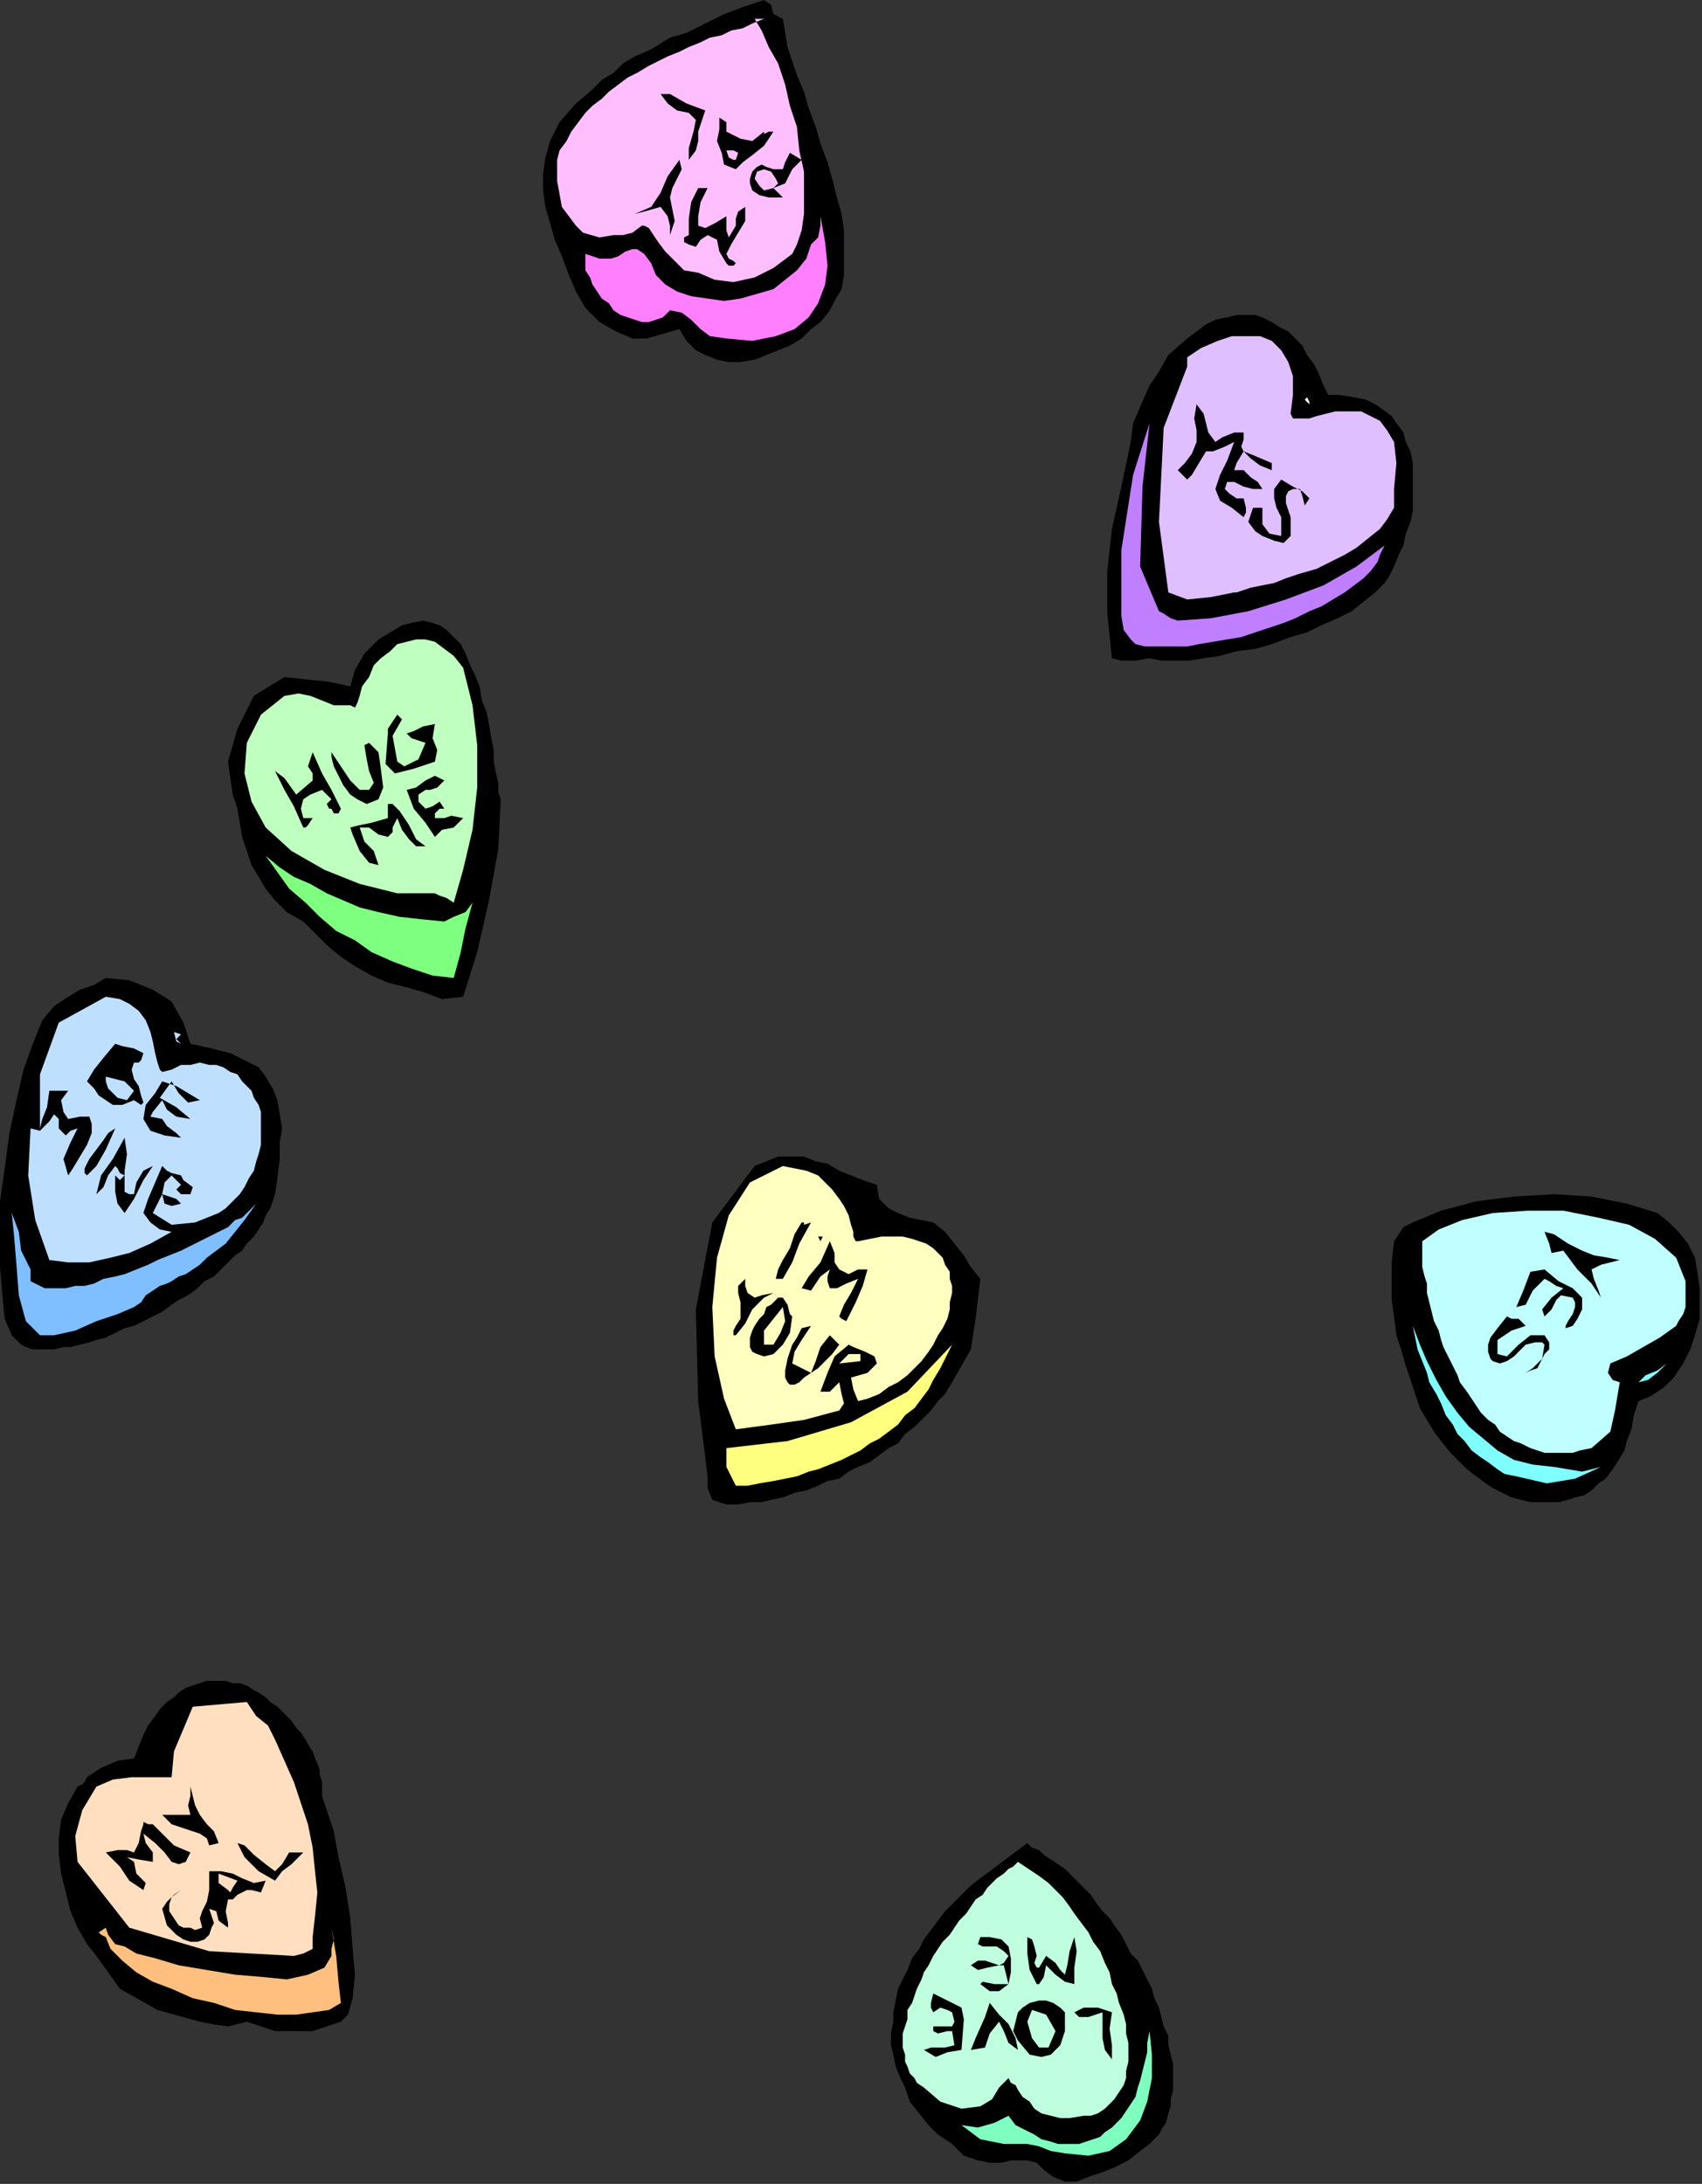 <?xml version="1.0" encoding="UTF-8" standalone="no"?>
<svg
   xmlns:dc="http://purl.org/dc/elements/1.1/"
   xmlns:cc="http://creativecommons.org/ns#"
   xmlns:rdf="http://www.w3.org/1999/02/22-rdf-syntax-ns#"
   xmlns:svg="http://www.w3.org/2000/svg"
   xmlns="http://www.w3.org/2000/svg"
   xmlns:sodipodi="http://sodipodi.sourceforge.net/DTD/sodipodi-0.dtd"
   xmlns:inkscape="http://www.inkscape.org/namespaces/inkscape"
   version="1.0"
   width="122.597mm"
   height="157.311mm"
   id="svg147"
   sodipodi:docname="SESSG096.WMF">
  <rect width="100%" height="100%" fill="#333333" stroke="none"/>
  <sodipodi:namedview
     pagecolor="#ffffff"
     bordercolor="#666666"
     borderopacity="1"
     objecttolerance="10"
     gridtolerance="10"
     guidetolerance="10"
     inkscape:pageopacity="0"
     inkscape:pageshadow="2"
     inkscape:window-width="640"
     inkscape:window-height="480"
     id="namedview149" />
  <defs
     id="defs3">
    <pattern
       id="WMFhbasepattern"
       patternUnits="userSpaceOnUse"
       width="6"
       height="6"
       x="0"
       y="0" />
  </defs>
  <path
     style="fill:#000000;fill-rule:evenodd;fill-opacity:1;stroke:none;"
     d="  M 213.12,5.12   L 213.76,8.96   L 214.4,12.8   L 215.68,16.64   L 216.96,20.48   L 218.88,24.96   L 220.16,29.44   L 222.08,34.56   L 223.36,39.04   L 225.28,44.16   L 226.56,48.64   L 227.84,53.76   L 229.12,58.24   L 229.76,62.72   L 229.76,67.2   L 229.76,71.04   L 229.76,74.88   L 229.12,78.72   L 227.2,81.92   L 225.92,84.48   L 225.92,84.48   L 223.36,87.68   L 220.8,89.6   L 218.24,92.16   L 215.04,94.08   L 211.84,95.36   L 208.64,96.64   L 205.44,97.92   L 201.6,98.56   L 198.4,98.56   L 195.2,97.92   L 192,96.64   L 189.44,95.36   L 186.88,92.8   L 184.96,89.6   L 184.96,89.6   L 180.48,90.88   L 176,92.16   L 172.16,92.16   L 172.16,92.16   L 167.68,90.24   L 163.2,87.68   L 159.36,83.84   L 156.8,79.36   L 156.8,79.36   L 154.88,74.88   L 152.96,69.76   L 151.04,65.28   L 149.76,60.8   L 148.48,56.32   L 147.84,51.84   L 147.84,47.36   L 148.48,42.88   L 149.76,38.4   L 152.32,33.28   L 156.8,28.16   L 156.8,28.16   L 160.64,24.96   L 163.84,21.76   L 167.04,19.84   L 169.6,17.28   L 172.8,15.36   L 177.28,13.44   L 182.4,10.24   L 182.4,10.24   L 186.88,8.96   L 192,6.4   L 197.12,3.84   L 202.24,1.92   L 208,0   L 208,0   L 209.92,1.28   L 210.56,3.84   L 213.12,5.12  z "
     id="path5" />
  <path
     style="fill:#ffbfff;fill-rule:evenodd;fill-opacity:1;stroke:none;"
     d="  M 205.44,5.12   L 207.36,8.32   L 209.28,12.8   L 211.84,17.28   L 213.76,23.04   L 215.04,28.8   L 216.96,34.56   L 217.6,40.96   L 218.88,46.72   L 218.88,52.48   L 218.88,58.24   L 218.24,62.72   L 216.96,66.56   L 215.68,69.12   L 215.68,69.12   L 210.56,72.96   L 205.44,75.52   L 199.68,76.8   L 194.56,76.16   L 190.08,74.24   L 190.08,74.24   L 186.24,73.6   L 183.68,71.04   L 181.12,68.48   L 179.2,65.92   L 177.92,64   L 176.64,62.08   L 175.36,61.44   L 174.72,61.44   L 174.72,61.44   L 172.16,63.36   L 169.6,64   L 167.04,64   L 167.04,64   L 163.2,64.64   L 158.72,63.36   L 156.8,61.44   L 156.8,61.44   L 152.96,56.32   L 151.68,49.28   L 151.68,43.52   L 151.68,43.52   L 152.32,40.96   L 154.24,38.4   L 155.52,35.84   L 157.44,33.28   L 159.36,30.72   L 161.28,28.8   L 163.84,26.88   L 165.76,24.96   L 168.32,23.04   L 170.88,21.12   L 173.44,19.84   L 176.64,17.92   L 179.2,16.64   L 181.76,15.36   L 184.96,14.08   L 187.52,12.8   L 190.72,11.52   L 193.28,10.24   L 196.48,9.6   L 199.04,8.32   L 202.24,7.68   L 204.8,6.4   L 208,5.12   L 208,5.12   L 205.44,5.12  z "
     id="path7" />
  <path
     style="fill:#000000;fill-rule:evenodd;fill-opacity:1;stroke:none;"
     d="  M 190.08,35.84   L 190.08,38.4   L 189.44,40.96   L 187.52,43.52   L 187.52,43.52   L 187.52,40.32   L 188.8,35.84   L 189.44,32.64   L 187.52,30.72   L 187.52,30.72   L 184.32,30.08   L 181.76,28.16   L 179.84,25.6   L 179.84,25.6   L 180.48,25.6   L 181.12,25.6   L 182.4,25.6   L 182.4,25.6   L 186.88,28.16   L 192,30.08   L 190.08,35.84  z "
     id="path9" />
  <path
     style="fill:#000000;fill-rule:evenodd;fill-opacity:1;stroke:none;"
     d="  M 197.76,33.28   L 197.76,34.56   L 197.76,35.84   L 197.76,35.84   L 197.76,35.84   L 201.6,37.76   L 204.8,38.4   L 208,35.84   L 208,35.84   L 208,36.48   L 209.28,35.84   L 210.56,35.84   L 210.56,35.84   L 208,39.68   L 204.8,42.24   L 202.24,44.16   L 200.32,46.08   L 200.32,46.08   L 197.12,44.8   L 196.48,41.6   L 195.2,38.4   L 195.2,38.4   L 195.84,35.2   L 195.84,32   L 197.76,33.28  z "
     id="path11" />
  <path
     style="fill:#ffbfff;fill-rule:evenodd;fill-opacity:1;stroke:none;"
     d="  M 200.32,43.52   L 199.68,43.52   L 198.4,42.88   L 197.76,40.96   L 197.76,40.96   L 199.68,40.96   L 200.96,41.6   L 200.32,43.52  z "
     id="path13" />
  <path
     style="fill:#000000;fill-rule:evenodd;fill-opacity:1;stroke:none;"
     d="  M 218.24,43.52   L 215.68,46.08   L 213.76,49.92   L 210.56,51.2   L 210.56,51.2   L 213.12,53.76   L 209.28,53.76   L 206.72,53.12   L 204.8,51.84   L 204.16,49.92   L 204.16,48.64   L 204.8,46.72   L 206.08,45.44   L 207.36,44.8   L 208.64,45.44   L 210.56,46.08   L 210.56,46.08   L 213.12,46.08   L 213.76,44.16   L 215.04,41.6   L 218.24,43.52  z "
     id="path15" />
  <path
     style="fill:#000000;fill-rule:evenodd;fill-opacity:1;stroke:none;"
     d="  M 182.4,53.76   L 183.04,56.96   L 183.68,60.16   L 182.4,64   L 182.4,64   L 182.4,61.44   L 181.76,58.88   L 179.84,56.32   L 179.84,56.32   L 175.36,57.6   L 172.8,58.24   L 177.28,56.32   L 177.28,56.32   L 179.84,52.48   L 181.76,48   L 184.96,43.52   L 184.96,43.52   L 185.6,46.08   L 184.32,48.64   L 183.04,51.2   L 182.4,53.76  z "
     id="path17" />
  <path
     style="fill:#ffbfff;fill-rule:evenodd;fill-opacity:1;stroke:none;"
     d="  M 210.56,51.2   L 208,51.84   L 206.72,50.56   L 205.44,48.64   L 205.44,48.64   L 206.08,46.72   L 208,46.08   L 209.92,46.72   L 211.2,48.64   L 211.84,49.92   L 210.56,51.2  z "
     id="path19" />
  <path
     style="fill:#000000;fill-rule:evenodd;fill-opacity:1;stroke:none;"
     d="  M 192.64,51.2   L 190.72,55.04   L 190.08,58.88   L 190.08,61.44   L 190.08,61.44   L 192,62.08   L 194.56,60.8   L 197.76,58.88   L 197.76,58.88   L 197.76,62.72   L 198.4,64.64   L 200.32,61.44   L 200.32,61.44   L 200.32,59.52   L 200.96,57.6   L 202.88,56.32   L 202.88,56.32   L 202.88,60.16   L 200.96,63.36   L 199.04,66.56   L 197.76,69.12   L 197.76,69.12   L 198.4,70.4   L 199.68,71.04   L 200.32,71.68   L 200.32,71.68   L 199.68,72.32   L 198.4,72.32   L 197.76,71.68   L 197.76,71.68   L 195.84,68.48   L 195.2,65.28   L 192.64,64   L 192.64,64   L 190.72,65.28   L 189.44,67.2   L 187.52,66.56   L 187.52,66.56   L 186.24,65.92   L 186.24,64.64   L 187.52,64   L 187.52,64   L 187.52,59.52   L 188.16,55.04   L 190.08,51.2   L 190.08,51.2   L 191.36,51.2   L 192,51.2   L 192.64,51.2  z "
     id="path21" />
  <path
     style="fill:#ff7fff;fill-rule:evenodd;fill-opacity:1;stroke:none;"
     d="  M 182.4,84.48   L 180.48,86.4   L 178.56,87.04   L 176.64,87.68   L 174.72,87.68   L 172.8,87.04   L 170.88,86.4   L 168.96,85.76   L 167.04,84.48   L 165.76,82.56   L 163.84,81.28   L 162.56,79.36   L 161.28,77.44   L 160.64,75.52   L 159.36,73.6   L 159.36,71.68   L 159.36,69.12   L 159.36,69.12   L 163.2,70.4   L 166.4,70.4   L 168.32,69.76   L 170.24,68.48   L 172.16,67.84   L 173.44,67.84   L 175.36,69.12   L 177.28,71.68   L 177.28,71.68   L 178.56,74.88   L 181.12,77.44   L 184.32,79.36   L 188.16,80.64   L 192.64,81.28   L 197.12,81.92   L 201.6,81.28   L 206.08,80   L 210.56,78.72   L 213.76,76.16   L 216.96,73.6   L 219.52,70.4   L 220.8,66.56   L 220.8,66.56   L 222.72,64.64   L 223.36,61.44   L 223.36,58.88   L 223.36,58.88   L 224.64,65.92   L 225.28,72.32   L 224.64,77.44   L 222.72,82.56   L 220.16,86.4   L 216.32,89.6   L 211.2,91.52   L 204.8,92.8   L 197.76,92.16   L 197.76,92.16   L 193.28,91.52   L 190.72,89.6   L 188.16,87.04   L 185.6,85.12   L 182.4,84.48  z "
     id="path23" />
  <path
     style="fill:#000000;fill-rule:evenodd;fill-opacity:1;stroke:none;"
     d="  M 361.6,107.52   L 364.8,107.52   L 368.64,108.16   L 371.84,108.8   L 374.4,110.08   L 376.32,111.36   L 378.88,113.28   L 380.16,115.2   L 382.08,117.76   L 382.72,120.32   L 384,122.88   L 384.64,126.08   L 384.64,129.28   L 384.64,132.48   L 384.64,135.68   L 384.64,138.88   L 384,142.08   L 382.72,145.28   L 382.08,148.48   L 380.8,151.04   L 379.52,154.24   L 378.24,156.8   L 376.96,158.72   L 376.96,158.72   L 374.4,161.28   L 371.2,163.84   L 368,166.4   L 364.16,168.32   L 359.68,170.24   L 355.84,172.16   L 351.36,173.44   L 346.24,175.36   L 341.76,176.64   L 336.64,177.28   L 332.16,178.56   L 327.68,179.2   L 323.84,179.84   L 319.36,179.84   L 316.16,179.84   L 312.96,179.2   L 312.96,179.2   L 309.12,179.84   L 305.28,179.84   L 302.72,179.2   L 302.72,179.2   L 301.44,167.04   L 301.44,155.52   L 302.72,144   L 305.28,132.48   L 307.84,120.32   L 307.84,120.32   L 308.48,115.2   L 310.4,110.72   L 312.96,104.96   L 312.96,104.96   L 315.52,101.12   L 318.08,96.64   L 323.2,92.16   L 323.2,92.16   L 325.76,90.24   L 328.32,88.32   L 330.88,87.04   L 334.08,86.4   L 336.64,85.76   L 339.2,85.76   L 341.76,85.76   L 343.68,86.4   L 346.24,87.68   L 348.16,88.96   L 350.72,90.24   L 352.64,92.16   L 354.56,94.08   L 355.84,96.64   L 357.76,99.2   L 359.04,101.76   L 360.32,104.96   L 361.6,107.52  z "
     id="path25" />
  <path
     style="fill:#dfbfff;fill-rule:evenodd;fill-opacity:1;stroke:none;"
     d="  M 351.36,112.64   L 352,113.92   L 353.28,113.92   L 354.56,113.92   L 356.48,113.92   L 358.4,113.28   L 360.96,112.64   L 363.52,112   L 365.44,112   L 368,112   L 370.56,112   L 373.12,113.28   L 375.68,114.56   L 377.6,117.12   L 379.52,120.32   L 379.52,120.32   L 380.16,126.08   L 379.52,133.12   L 379.52,138.24   L 379.52,138.24   L 377.6,141.44   L 375.68,144   L 372.48,146.56   L 369.28,149.12   L 366.08,151.04   L 362.24,152.96   L 358.4,154.88   L 353.92,156.16   L 350.08,157.44   L 346.88,158.72   L 343.68,159.36   L 340.48,160   L 338.56,160.64   L 336.64,161.28   L 336,161.28   L 336,161.28   L 329.6,162.56   L 323.2,163.2   L 318.08,161.28   L 318.08,161.28   L 315.52,142.08   L 316.8,116.48   L 323.2,99.84   L 323.2,99.84   L 323.2,97.28   L 327.04,94.72   L 331.52,92.8   L 335.36,91.52   L 339.84,91.52   L 343.04,91.52   L 346.24,92.8   L 348.8,95.36   L 350.72,98.56   L 352,102.4   L 352,107.52   L 351.36,112.64  z "
     id="path27" />
  <path
     style="fill:#ffffff;fill-rule:evenodd;fill-opacity:1;stroke:none;"
     d="  M 356.48,110.08   L 355.2,108.8   L 355.84,108.16   L 356.48,107.52   L 356.48,107.52   L 355.84,108.16   L 356.48,109.44   L 356.48,110.08  z "
     id="path29" />
  <path
     style="fill:#000000;fill-rule:evenodd;fill-opacity:1;stroke:none;"
     d="  M 330.88,120.32   L 332.8,119.04   L 336,117.76   L 338.56,117.76   L 338.56,117.76   L 338.56,119.68   L 337.92,121.6   L 338.56,122.88   L 338.56,122.88   L 341.76,124.16   L 346.24,126.08   L 346.24,128   L 346.24,128   L 343.04,126.72   L 340.48,124.8   L 338.56,122.88   L 338.56,122.88   L 336.64,126.08   L 336,128   L 338.56,128   L 338.56,128   L 340.48,129.92   L 342.4,131.2   L 343.68,133.12   L 343.68,133.12   L 341.12,133.12   L 338.56,132.48   L 336,131.2   L 334.08,131.2   L 333.44,133.12   L 333.44,133.12   L 334.72,134.4   L 336.64,135.68   L 338.56,135.68   L 338.56,135.68   L 339.2,138.24   L 339.2,139.52   L 338.56,140.8   L 338.56,140.8   L 335.36,138.24   L 332.16,136.32   L 330.88,133.12   L 330.88,133.12   L 332.16,129.28   L 334.08,125.44   L 336,120.32   L 336,120.32   L 333.44,121.6   L 330.24,122.88   L 328.32,122.88   L 328.32,122.88   L 326.4,126.08   L 324.48,129.28   L 323.2,130.56   L 323.2,130.56   L 320.64,128   L 322.56,126.08   L 324.48,123.52   L 325.76,120.32   L 325.76,120.32   L 325.76,117.12   L 325.12,113.92   L 325.76,110.08   L 325.76,110.08   L 327.68,112.64   L 328.32,115.2   L 328.96,117.76   L 330.88,120.32  z "
     id="path31" />
  <path
     style="fill:#bf7fff;fill-rule:evenodd;fill-opacity:1;stroke:none;"
     d="  M 315.52,166.4   L 316.8,167.04   L 318.72,168.32   L 320.64,168.96   L 320.64,168.96   L 329.6,168.32   L 339.84,166.4   L 350.08,163.2   L 360.32,159.36   L 369.28,154.24   L 376.96,148.48   L 376.96,148.48   L 375.68,151.04   L 375.04,152.96   L 373.12,155.52   L 371.2,157.44   L 368.64,159.36   L 366.08,161.28   L 362.88,163.2   L 359.68,165.12   L 356.48,166.4   L 352.64,168.32   L 349.44,169.6   L 345.6,170.88   L 341.76,172.16   L 337.92,173.44   L 334.08,174.08   L 330.24,174.72   L 326.4,175.36   L 323.2,176   L 320,176   L 316.8,176   L 313.6,176   L 311.68,176   L 309.12,175.36   L 307.84,174.08   L 307.84,174.08   L 305.92,171.52   L 305.28,167.68   L 305.28,163.84   L 305.28,163.84   L 305.28,149.76   L 308.48,129.28   L 312.96,115.2   L 312.96,115.2   L 311.04,132.48   L 310.4,154.24   L 315.52,166.4  z "
     id="path33" />
  <path
     style="fill:#000000;fill-rule:evenodd;fill-opacity:1;stroke:none;"
     d="  M 353.92,133.12   L 352,133.12   L 350.72,133.76   L 350.08,135.04   L 350.08,136.96   L 350.72,138.88   L 351.36,140.8   L 351.36,143.36   L 351.36,145.28   L 351.36,145.92   L 351.36,145.92   L 349.44,147.84   L 346.88,147.2   L 343.68,145.92   L 343.68,145.92   L 341.76,144.64   L 339.84,142.08   L 341.12,138.24   L 341.12,138.24   L 343.68,138.24   L 343.68,142.72   L 345.6,145.28   L 348.8,145.92   L 348.8,145.92   L 348.8,143.36   L 348.8,140.8   L 347.52,138.24   L 346.88,135.68   L 346.88,133.12   L 348.8,130.56   L 348.8,130.56   L 352,132.48   L 354.56,133.76   L 356.48,135.68   L 356.48,135.68   L 356.48,135.68   L 355.2,137.6   L 354.56,135.04   L 353.92,133.12  z "
     id="path35" />
  <path
     style="fill:#000000;fill-rule:evenodd;fill-opacity:1;stroke:none;"
     d="  M 126.08,271.36   L 120.32,272   L 115.2,270.08   L 110.72,268.8   L 110.72,268.8   L 105.6,267.52   L 101.12,265.6   L 96.64,263.04   L 92.8,260.48   L 88.96,257.28   L 85.76,254.08   L 82.56,250.88   L 82.56,250.88   L 78.08,248.32   L 74.88,245.12   L 72.32,241.92   L 70.4,238.72   L 68.48,235.52   L 67.2,231.68   L 65.92,227.84   L 65.28,224   L 64.64,220.16   L 63.36,216.32   L 62.72,211.84   L 62.08,207.36   L 62.08,207.36   L 64.64,198.4   L 69.12,189.44   L 77.44,184.32   L 77.44,184.32   L 83.2,184.96   L 89.6,185.6   L 95.36,186.88   L 95.36,186.88   L 96.64,182.4   L 99.2,177.92   L 103.04,174.08   L 103.04,174.08   L 106.24,172.16   L 109.44,170.24   L 112,169.6   L 115.2,168.96   L 117.76,169.6   L 119.68,170.24   L 121.6,171.52   L 123.52,173.44   L 125.44,175.36   L 126.72,177.92   L 128,181.12   L 129.28,183.68   L 130.56,186.88   L 131.2,190.72   L 132.48,193.92   L 133.12,197.12   L 133.76,200.96   L 134.4,204.16   L 134.4,207.36   L 135.04,210.56   L 135.68,213.12   L 135.68,215.68   L 136.32,217.6   L 136.32,217.6   L 135.68,231.04   L 133.12,245.12   L 129.92,259.2   L 126.08,271.36  z "
     id="path37" />
  <path
     style="fill:#bfffbf;fill-rule:evenodd;fill-opacity:1;stroke:none;"
     d="  M 123.52,245.76   L 121.6,244.48   L 119.68,243.84   L 118.4,243.2   L 118.4,243.2   L 108.16,243.2   L 97.92,240.64   L 88.32,236.8   L 79.36,231.68   L 72.32,225.28   L 72.32,225.28   L 68.48,218.24   L 66.56,210.56   L 67.2,202.24   L 71.04,194.56   L 77.44,189.44   L 77.44,189.44   L 81.28,188.8   L 84.48,189.44   L 87.68,190.72   L 90.88,192   L 95.36,192   L 95.36,192   L 96.64,192.64   L 97.28,191.36   L 97.92,189.44   L 97.92,189.44   L 98.56,186.88   L 100.48,184.32   L 101.76,181.12   L 103.68,179.2   L 106.24,177.28   L 108.16,175.36   L 110.72,174.72   L 113.28,174.08   L 115.84,174.08   L 118.4,174.72   L 120.96,176.64   L 123.52,178.56   L 126.08,181.76   L 126.08,181.76   L 128.64,192   L 129.92,202.88   L 129.92,214.4   L 128.64,225.92   L 126.08,236.8   L 123.52,245.76  z "
     id="path39" />
  <path
     style="fill:#000000;fill-rule:evenodd;fill-opacity:1;stroke:none;"
     d="  M 115.84,202.24   L 113.92,201.6   L 112,200.96   L 110.72,199.68   L 110.72,199.68   L 112.64,199.04   L 115.2,197.76   L 118.4,197.12   L 118.4,197.12   L 117.76,200.96   L 119.04,204.16   L 118.4,207.36   L 118.4,207.36   L 112.64,209.28   L 107.52,210.56   L 104.96,208   L 105.6,199.68   L 105.6,199.68   L 105.6,198.4   L 106.88,196.48   L 108.16,194.56   L 108.16,194.56   L 109.44,195.84   L 106.88,200.32   L 108.16,207.36   L 108.16,207.36   L 110.08,208.64   L 113.92,206.72   L 115.84,202.24  z "
     id="path41" />
  <path
     style="fill:#000000;fill-rule:evenodd;fill-opacity:1;stroke:none;"
     d="  M 90.24,204.8   L 92.8,208.64   L 95.36,212.48   L 97.92,215.04   L 97.92,215.04   L 100.48,215.04   L 101.76,213.12   L 100.48,209.92   L 100.48,209.92   L 99.84,206.72   L 99.2,202.88   L 100.48,202.24   L 100.48,202.24   L 103.04,204.8   L 103.68,209.28   L 104.32,214.4   L 103.04,217.6   L 103.04,217.6   L 99.84,218.88   L 97.28,217.6   L 95.36,216.32   L 93.44,213.76   L 92.16,211.2   L 90.88,208.64   L 90.24,206.08   L 90.24,204.8  z "
     id="path43" />
  <path
     style="fill:#000000;fill-rule:evenodd;fill-opacity:1;stroke:none;"
     d="  M 92.8,220.16   L 92.16,221.44   L 90.88,221.44   L 90.24,220.16   L 90.24,220.16   L 89.6,220.16   L 88.96,218.88   L 90.24,217.6   L 90.24,217.6   L 87.68,215.04   L 84.48,216.32   L 82.56,217.6   L 82.56,217.6   L 81.92,220.16   L 82.56,222.72   L 85.12,222.72   L 85.12,222.72   L 83.84,224.64   L 83.2,225.28   L 82.56,225.28   L 82.56,225.28   L 80,219.52   L 77.44,215.04   L 74.88,209.92   L 74.88,209.92   L 77.44,211.84   L 80.64,216.32   L 85.12,212.48   L 85.12,212.48   L 85.12,210.56   L 83.84,208.64   L 85.12,204.8   L 85.12,204.8   L 87.68,210.56   L 90.24,215.04   L 92.8,220.16  z "
     id="path45" />
  <path
     style="fill:#000000;fill-rule:evenodd;fill-opacity:1;stroke:none;"
     d="  M 120.96,212.48   L 119.04,214.4   L 117.12,215.04   L 115.84,215.04   L 115.84,215.04   L 113.92,216.32   L 113.92,218.24   L 115.84,220.16   L 115.84,220.16   L 117.76,219.52   L 119.68,218.24   L 120.96,220.16   L 120.96,220.16   L 119.68,220.16   L 118.4,221.44   L 118.4,222.72   L 118.4,222.72   L 117.76,223.36   L 117.76,223.36   L 118.4,222.72   L 118.4,222.72   L 120.96,222.72   L 122.88,222.08   L 126.08,222.72   L 126.08,222.72   L 123.52,225.28   L 120.32,225.92   L 118.4,227.84   L 118.4,227.84   L 115.84,224   L 112.64,220.16   L 110.72,215.04   L 110.72,215.04   L 113.28,214.4   L 115.84,212.48   L 118.4,211.2   L 120.96,212.48  z "
     id="path47" />
  <path
     style="fill:#000000;fill-rule:evenodd;fill-opacity:1;stroke:none;"
     d="  M 115.84,230.4   L 113.28,230.4   L 111.36,228.48   L 109.44,225.92   L 108.16,222.72   L 108.16,222.72   L 106.88,225.28   L 106.88,226.56   L 105.6,227.84   L 105.6,227.84   L 103.04,227.2   L 100.48,225.28   L 97.92,225.28   L 97.92,225.28   L 99.2,229.12   L 101.76,231.68   L 103.04,235.52   L 103.04,235.52   L 100.48,234.88   L 97.92,231.68   L 96,227.2   L 95.36,225.28   L 95.36,225.28   L 97.92,224.64   L 101.12,224   L 105.6,222.72   L 105.6,222.72   L 105.6,218.88   L 106.88,218.88   L 108.8,220.8   L 111.36,224.64   L 113.28,228.48   L 115.84,230.4  z "
     id="path49" />
  <path
     style="fill:#7fff7f;fill-rule:evenodd;fill-opacity:1;stroke:none;"
     d="  M 120.96,250.88   L 123.52,249.6   L 126.72,248.32   L 128.64,245.76   L 128.64,245.76   L 126.72,252.8   L 125.44,259.2   L 123.52,266.24   L 123.52,266.24   L 117.76,265.6   L 112,263.68   L 106.88,261.76   L 101.12,259.2   L 96.64,256   L 91.52,253.44   L 87.04,249.6   L 83.2,245.76   L 78.72,241.92   L 75.52,237.44   L 72.32,232.96   L 72.32,232.96   L 72.32,232.96   L 76.16,236.16   L 80,238.72   L 84.48,240.64   L 88.96,243.2   L 93.44,245.12   L 97.92,247.04   L 103.04,248.32   L 103.04,248.32   L 108.8,249.6   L 114.56,250.24   L 120.96,250.88  z "
     id="path51" />
  <path
     style="fill:#7fff7f;fill-rule:evenodd;fill-opacity:1;stroke:none;"
     d="  M 131.2,238.08   L 129.92,240   L 129.28,241.92   L 128.64,243.2   L 128.64,243.2   L 129.28,241.92   L 129.92,240   L 131.2,238.08  z "
     id="path53" />
  <path
     style="fill:#000000;fill-rule:evenodd;fill-opacity:1;stroke:none;"
     d="  M 51.84,284.16   L 57.6,285.44   L 62.72,286.72   L 66.56,288.64   L 70.4,290.56   L 72.32,293.12   L 74.24,296.32   L 75.52,299.52   L 76.16,303.36   L 76.8,307.2   L 76.16,311.04   L 76.16,315.52   L 75.52,320.64   L 74.88,325.12   L 74.88,325.12   L 74.24,327.04   L 73.6,328.96   L 72.32,330.88   L 71.68,332.8   L 70.4,334.72   L 69.12,336.64   L 67.2,338.56   L 65.92,340.48   L 64,341.76   L 62.08,343.68   L 60.16,345.6   L 58.24,347.52   L 55.68,348.8   L 53.76,350.72   L 51.2,352.64   L 48.64,353.92   L 46.72,355.2   L 44.16,357.12   L 41.6,358.4   L 39.04,359.68   L 36.48,360.96   L 33.92,361.6   L 31.36,362.88   L 28.8,364.16   L 26.24,364.8   L 24.32,365.44   L 21.76,366.08   L 19.2,366.72   L 17.28,366.72   L 14.72,367.36   L 12.8,367.36   L 10.88,367.36   L 8.96,367.36   L 7.04,366.72   L 5.76,366.08   L 5.76,366.08   L 3.2,363.52   L 1.28,359.04   L 0.64,352.64   L 0,344.96   L 0,336.64   L 0,327.04   L 1.28,318.08   L 2.56,308.48   L 4.48,299.52   L 6.4,291.2   L 8.96,284.16   L 11.52,277.76   L 14.72,273.92   L 18.56,271.36   L 18.56,271.36   L 21.76,269.44   L 25.6,268.16   L 28.8,266.24   L 28.8,266.24   L 35.2,266.88   L 41.6,269.44   L 46.72,272.64   L 49.92,278.4   L 51.84,284.16  z "
     id="path55" />
  <path
     style="fill:#bfdfff;fill-rule:evenodd;fill-opacity:1;stroke:none;"
     d="  M 44.16,291.84   L 46.72,291.2   L 49.28,289.92   L 51.84,289.92   L 54.4,289.28   L 56.96,289.92   L 58.88,289.92   L 60.8,290.56   L 62.72,291.84   L 64.64,292.48   L 65.92,294.4   L 67.2,295.68   L 68.48,296.96   L 69.12,298.88   L 70.4,300.8   L 71.04,302.72   L 71.04,305.28   L 71.04,307.2   L 71.04,309.76   L 71.04,311.68   L 70.4,314.24   L 69.76,316.16   L 69.12,318.72   L 67.84,320.64   L 66.56,323.2   L 65.28,325.12   L 63.36,327.04   L 61.44,328.96   L 59.52,330.24   L 59.52,330.24   L 53.12,332.8   L 46.72,333.44   L 41.6,330.24   L 41.6,330.24   L 44.16,325.12   L 44.8,327.68   L 46.72,328.32   L 49.28,327.68   L 49.28,327.68   L 48,326.4   L 46.08,325.76   L 44.16,325.12   L 44.16,325.12   L 44.8,321.92   L 46.72,320   L 49.28,322.56   L 49.28,322.56   L 48,323.84   L 49.28,325.12   L 51.84,325.12   L 51.84,325.12   L 52.48,323.2   L 49.92,321.28   L 49.28,320   L 49.28,320   L 46.72,319.36   L 45.44,318.72   L 44.16,317.44   L 44.16,317.44   L 42.24,321.92   L 40.32,326.4   L 39.04,330.24   L 39.04,330.24   L 40.96,332.8   L 43.52,334.72   L 46.72,335.36   L 46.72,335.36   L 40.96,338.56   L 35.2,341.12   L 30.08,342.4   L 24.32,343.68   L 18.56,343.68   L 13.44,343.04   L 13.44,343.04   L 9.6,332.16   L 7.68,320   L 8.32,307.2   L 8.32,307.2   L 10.88,307.84   L 13.44,305.28   L 14.72,303.36   L 16,304.64   L 16,304.64   L 16,307.2   L 17.92,309.12   L 19.2,307.84   L 21.12,307.2   L 21.12,307.2   L 19.2,311.04   L 17.28,315.52   L 18.56,320   L 18.56,320   L 19.84,318.08   L 21.76,314.88   L 23.68,311.68   L 24.96,308.48   L 24.96,305.92   L 24.32,304   L 21.76,304   L 18.56,304.64   L 18.56,304.64   L 17.28,302.72   L 16.64,299.52   L 18.56,296.96   L 18.56,296.96   L 16,296.96   L 14.72,296.96   L 13.44,296.96   L 13.44,296.96   L 13.44,296.96   L 12.8,301.44   L 11.52,304.64   L 10.88,307.2   L 10.88,307.2   L 10.88,292.48   L 16,278.4   L 28.8,271.36   L 28.8,271.36   L 32.64,272   L 35.2,273.28   L 37.76,275.2   L 39.68,277.76   L 40.96,280.96   L 41.6,283.52   L 42.24,286.72   L 42.88,289.28   L 43.52,291.2   L 44.16,291.84  z "
     id="path57" />
  <path
     style="fill:#bfdfff;fill-rule:evenodd;fill-opacity:1;stroke:none;"
     d="  M 49.28,281.6   L 48,282.88   L 48.64,283.52   L 49.28,284.16   L 49.28,284.16   L 48,283.52   L 47.36,280.96   L 49.28,281.6  z "
     id="path59" />
  <path
     style="fill:#000000;fill-rule:evenodd;fill-opacity:1;stroke:none;"
     d="  M 36.48,299.52   L 33.28,300.8   L 30.72,300.8   L 28.8,299.52   L 28.8,299.52   L 26.88,298.24   L 25.6,296.32   L 23.68,294.4   L 23.68,294.4   L 25.6,291.2   L 28.16,288   L 31.36,284.16   L 31.36,284.16   L 33.28,284.8   L 36.48,285.44   L 39.04,286.72   L 39.04,286.72   L 38.4,288.64   L 37.76,289.28   L 36.48,289.28   L 36.48,289.28   L 35.84,291.2   L 36.48,293.76   L 37.76,295.68   L 38.4,298.24   L 39.04,300.16   L 38.4,300.8   L 36.48,299.52  z "
     id="path61" />
  <path
     style="fill:#bfdfff;fill-rule:evenodd;fill-opacity:1;stroke:none;"
     d="  M 36.48,296.96   L 34.56,299.52   L 32,298.88   L 29.44,296.32   L 28.8,294.4   L 28.8,294.4   L 28.8,293.12   L 31.36,293.76   L 33.92,294.4   L 33.92,294.4   L 36.48,296.96  z "
     id="path63" />
  <path
     style="fill:#000000;fill-rule:evenodd;fill-opacity:1;stroke:none;"
     d="  M 54.4,299.52   L 51.2,300.16   L 48.64,297.6   L 46.72,294.4   L 46.72,294.4   L 43.52,298.88   L 48,301.44   L 51.84,304.64   L 51.84,304.64   L 48,304   L 45.44,302.08   L 44.16,299.52   L 44.16,299.52   L 41.6,302.72   L 40.96,304   L 44.16,304.64   L 44.16,304.64   L 45.44,306.56   L 48,308.48   L 49.28,309.76   L 49.28,309.76   L 44.8,309.12   L 40.96,307.84   L 39.04,304.64   L 39.04,304.64   L 39.68,300.8   L 42.24,297.6   L 44.16,294.4   L 44.16,294.4   L 48,295.68   L 51.2,297.6   L 54.4,299.52  z "
     id="path65" />
  <path
     style="fill:#000000;fill-rule:evenodd;fill-opacity:1;stroke:none;"
     d="  M 31.36,307.2   L 28.8,312.96   L 26.24,317.44   L 23.68,320   L 23.68,320   L 23.04,319.36   L 23.04,318.08   L 24.32,315.52   L 26.24,312.96   L 28.16,310.4   L 29.44,308.48   L 31.36,307.2  z "
     id="path67" />
  <path
     style="fill:#000000;fill-rule:evenodd;fill-opacity:1;stroke:none;"
     d="  M 33.92,322.56   L 33.92,324.48   L 35.2,325.12   L 36.48,325.12   L 36.48,325.12   L 37.12,321.92   L 39.04,318.72   L 41.6,317.44   L 41.6,317.44   L 39.04,321.28   L 36.48,326.4   L 33.92,330.24   L 33.92,330.24   L 32,327.68   L 31.36,324.48   L 31.36,320   L 31.36,320   L 32,320.64   L 32.64,321.28   L 33.92,320   L 33.92,320   L 32.64,319.36   L 32,318.08   L 31.36,317.44   L 31.36,317.44   L 29.44,320   L 28.16,323.2   L 26.24,325.12   L 26.24,325.12   L 27.52,320   L 30.72,315.52   L 33.92,309.76   L 33.92,309.76   L 34.56,314.24   L 33.92,318.72   L 33.92,322.56  z "
     id="path69" />
  <path
     style="fill:#000000;fill-rule:evenodd;fill-opacity:1;stroke:none;"
     d="  M 238.72,322.56   L 239.36,326.4   L 241.92,328.96   L 244.48,330.24   L 247.68,331.52   L 250.88,332.16   L 254.08,332.8   L 254.08,332.8   L 257.28,335.36   L 259.84,338.56   L 262.4,341.76   L 264.32,344.96   L 266.88,348.16   L 266.88,348.16   L 265.6,359.04   L 264.32,367.36   L 259.2,376.32   L 259.2,376.32   L 257.28,379.52   L 255.36,381.44   L 253.44,384   L 250.88,386.56   L 248.96,388.48   L 246.4,390.4   L 244.48,392.96   L 241.92,394.24   L 239.36,396.16   L 236.8,398.08   L 233.6,399.36   L 231.04,400.64   L 228.48,402.56   L 225.28,403.2   L 222.72,404.48   L 219.52,405.76   L 216.32,406.4   L 213.12,407.68   L 209.92,408.32   L 207.36,408.96   L 204.16,408.96   L 200.96,409.6   L 197.76,409.6   L 197.76,409.6   L 193.92,408.32   L 192.64,405.12   L 192.64,401.92   L 192.64,401.92   L 190.08,381.44   L 189.44,356.48   L 193.92,332.8   L 205.44,317.44   L 205.44,317.44   L 208.64,316.16   L 211.84,314.88   L 215.68,314.88   L 218.88,314.88   L 222.08,316.16   L 225.28,316.8   L 228.48,318.72   L 231.68,320   L 234.88,321.28   L 238.72,322.56  z "
     id="path71" />
  <path
     style="fill:#ffffbf;fill-rule:evenodd;fill-opacity:1;stroke:none;"
     d="  M 233.6,337.92   L 236.8,337.28   L 240,336.64   L 243.2,336.64   L 245.76,336.64   L 248.32,337.28   L 250.24,337.92   L 252.16,338.56   L 254.08,339.84   L 255.36,341.12   L 256.64,342.4   L 257.28,344.32   L 258.56,346.24   L 258.56,348.16   L 259.2,350.08   L 259.2,352   L 258.56,354.56   L 258.56,356.48   L 257.92,359.04   L 256.64,361.6   L 255.36,363.52   L 254.08,366.08   L 252.8,368   L 250.88,370.56   L 248.96,372.48   L 247.04,374.4   L 244.48,376.32   L 241.92,377.6   L 239.36,379.52   L 236.16,380.8   L 233.6,381.44   L 233.6,381.44   L 232.32,378.24   L 231.68,375.04   L 236.16,373.76   L 236.16,373.76   L 238.72,371.2   L 238.08,369.28   L 235.52,368   L 232.32,366.72   L 231.04,366.08   L 231.04,366.08   L 227.2,369.28   L 225.28,373.76   L 223.36,378.88   L 223.36,378.88   L 225.92,378.88   L 228.48,376.32   L 229.12,379.52   L 229.76,382.08   L 228.48,384   L 228.48,384   L 218.88,386.56   L 209.92,387.84   L 200.32,389.12   L 200.32,389.12   L 197.12,380.8   L 194.56,369.28   L 193.92,355.84   L 195.2,342.4   L 198.4,330.88   L 204.16,321.92   L 213.12,317.44   L 213.12,317.44   L 216.32,318.08   L 219.52,318.72   L 222.72,320   L 224.64,321.92   L 226.56,323.84   L 228.48,326.4   L 229.76,328.32   L 231.04,330.88   L 231.68,333.44   L 232.32,335.36   L 232.32,336.64   L 232.96,337.92   L 233.6,337.92  z "
     id="path73" />
  <path
     style="fill:#000000;fill-rule:evenodd;fill-opacity:1;stroke:none;"
     d="  M 446.08,381.44   L 444.8,385.28   L 444.16,389.12   L 442.88,392.32   L 442.24,394.88   L 440.32,398.08   L 439.04,400   L 437.12,402.56   L 435.2,403.84   L 433.28,405.76   L 431.36,407.04   L 428.8,407.68   L 426.88,408.32   L 424.32,408.96   L 421.76,408.96   L 419.2,408.96   L 416.64,408.96   L 414.08,408.32   L 411.52,407.68   L 408.96,406.4   L 406.4,405.12   L 404.48,403.84   L 401.92,401.92   L 399.36,400   L 396.8,397.44   L 394.88,395.52   L 392.32,392.32   L 390.4,389.76   L 388.48,386.56   L 386.56,383.36   L 385.28,379.52   L 384,375.68   L 382.72,371.84   L 381.44,367.36   L 380.16,363.52   L 379.52,358.4   L 378.88,353.92   L 378.88,348.8   L 378.88,343.68   L 379.52,337.92   L 379.52,337.92   L 380.8,336   L 382.08,334.08   L 384.64,332.8   L 384.64,332.8   L 392.32,329.6   L 401.92,327.04   L 412.16,325.76   L 423.04,325.12   L 433.28,325.76   L 442.88,327.68   L 451.2,330.24   L 451.2,330.24   L 454.4,332.8   L 456.96,335.36   L 459.52,338.56   L 461.44,342.4   L 462.08,346.24   L 462.72,350.72   L 462.72,354.56   L 462.72,359.04   L 461.44,363.52   L 460.16,367.36   L 458.24,371.2   L 455.68,375.04   L 453.12,377.6   L 449.28,380.16   L 446.08,381.44  z "
     id="path75" />
  <path
     style="fill:#7fbfff;fill-rule:evenodd;fill-opacity:1;stroke:none;"
     d="  M 36.48,355.84   L 32,357.76   L 26.24,359.68   L 20.48,362.24   L 14.72,363.52   L 10.88,363.52   L 10.88,363.52   L 7.04,359.68   L 5.12,352.64   L 4.48,344.32   L 3.84,336.64   L 3.2,330.24   L 3.2,330.24   L 5.12,335.36   L 5.76,340.48   L 8.32,345.6   L 8.32,345.6   L 8.32,347.52   L 8.32,348.8   L 9.6,349.44   L 10.88,350.08   L 12.16,350.72   L 13.44,350.72   L 16,350.72   L 17.92,350.72   L 20.48,350.08   L 23.04,350.08   L 25.6,349.44   L 28.16,348.16   L 31.36,347.52   L 33.92,346.88   L 37.12,345.6   L 40.32,344.32   L 42.88,343.04   L 46.08,341.76   L 49.28,340.48   L 51.84,339.2   L 54.4,337.92   L 56.96,336.64   L 59.52,335.36   L 62.08,334.08   L 64,332.16   L 65.92,331.52   L 67.2,330.24   L 68.48,328.96   L 69.76,327.68   L 69.76,327.68   L 66.56,332.16   L 64,335.36   L 61.44,338.56   L 58.88,340.48   L 56.32,342.4   L 54.4,344.32   L 52.48,345.6   L 50.56,346.88   L 48.64,347.52   L 46.72,348.8   L 45.44,349.44   L 43.52,350.08   L 41.6,351.36   L 39.68,352.64   L 38.4,354.56   L 36.48,355.84  z "
     id="path77" />
  <path
     style="fill:#ffff7f;fill-rule:evenodd;fill-opacity:1;stroke:none;"
     d="  M 236.16,332.8   L 236.16,331.52   L 236.16,330.24   L 236.16,327.68   L 236.16,327.68   L 236.16,329.6   L 236.16,331.52   L 236.16,332.8  z "
     id="path79" />
  <path
     style="fill:#bfffff;fill-rule:evenodd;fill-opacity:1;stroke:none;"
     d="  M 458.88,355.84   L 458.24,357.76   L 456.96,359.68   L 456.32,360.96   L 456.32,360.96   L 451.84,364.16   L 447.36,366.72   L 442.88,369.28   L 438.4,371.2   L 438.4,371.2   L 437.76,373.76   L 439.04,375.68   L 440.96,376.32   L 440.96,376.32   L 439.68,384   L 438.4,389.76   L 433.28,394.24   L 433.28,394.24   L 430.08,394.88   L 428.16,395.52   L 425.6,395.52   L 423.04,395.52   L 420.48,395.52   L 418.56,394.88   L 416.64,394.24   L 414.08,392.96   L 412.16,392.32   L 410.24,391.04   L 408.32,389.76   L 407.04,387.84   L 405.12,386.56   L 403.2,384.64   L 401.92,382.72   L 400.64,380.8   L 399.36,378.88   L 397.44,376.32   L 396.8,374.4   L 395.52,371.84   L 394.24,369.28   L 392.96,366.72   L 392.32,364.8   L 391.68,362.24   L 390.4,359.68   L 389.76,357.12   L 389.12,354.56   L 388.48,352   L 388.48,349.44   L 387.84,347.52   L 387.2,344.96   L 387.2,342.4   L 387.2,340.48   L 387.2,337.92   L 387.2,337.92   L 391.68,334.72   L 398.08,332.16   L 406.4,330.24   L 416,329.6   L 425.6,329.6   L 435.2,331.52   L 443.52,333.44   L 450.56,337.28   L 456.32,342.4   L 458.88,348.8   L 458.88,355.84  z "
     id="path81" />
  <path
     style="fill:#000000;fill-rule:evenodd;fill-opacity:1;stroke:none;"
     d="  M 213.12,348.16   L 211.2,348.16   L 211.84,345.6   L 213.12,343.04   L 213.12,343.04   L 215.04,339.84   L 216.32,336   L 218.24,332.8   L 218.24,332.8   L 218.88,332.8   L 218.88,333.44   L 220.8,332.8   L 220.8,332.8   L 217.6,338.56   L 215.68,343.68   L 213.12,348.16  z "
     id="path83" />
  <path
     style="fill:#000000;fill-rule:evenodd;fill-opacity:1;stroke:none;"
     d="  M 440.96,343.04   L 438.4,343.68   L 435.84,344.32   L 433.28,345.6   L 433.28,345.6   L 433.92,348.16   L 435.2,351.36   L 435.84,353.28   L 435.84,353.28   L 435.84,353.28   L 433.28,349.44   L 429.44,345.6   L 425.6,340.48   L 425.6,340.48   L 422.4,341.12   L 421.76,338.56   L 420.48,335.36   L 420.48,335.36   L 423.04,336   L 426.88,338.56   L 430.72,340.48   L 430.72,340.48   L 433.92,341.76   L 437.76,342.4   L 440.96,343.04  z "
     id="path85" />
  <path
     style="fill:#000000;fill-rule:evenodd;fill-opacity:1;stroke:none;"
     d="  M 223.36,337.92   L 223.36,337.92   L 223.36,337.92   L 223.36,337.92   L 223.36,337.92   L 222.72,336.64   L 224,336.64   L 223.36,337.92  z "
     id="path87" />
  <path
     style="fill:#000000;fill-rule:evenodd;fill-opacity:1;stroke:none;"
     d="  M 228.48,345.6   L 231.04,346.88   L 233.6,345.6   L 236.16,345.6   L 236.16,345.6   L 234.88,350.08   L 232.96,354.56   L 231.04,358.4   L 231.04,358.4   L 230.4,359.68   L 229.12,359.04   L 228.48,358.4   L 228.48,358.4   L 229.76,355.2   L 231.68,352   L 233.6,348.16   L 233.6,348.16   L 230.4,349.44   L 227.84,350.72   L 225.92,350.72   L 225.92,350.72   L 225.28,348.8   L 225.28,347.52   L 225.92,345.6   L 225.92,345.6   L 223.36,347.52   L 222.08,349.44   L 220.8,351.36   L 218.24,350.72   L 218.24,350.72   L 220.16,347.52   L 223.36,343.68   L 225.92,337.92   L 225.92,337.92   L 227.2,341.12   L 227.2,343.68   L 228.48,345.6  z "
     id="path89" />
  <path
     style="fill:#000000;fill-rule:evenodd;fill-opacity:1;stroke:none;"
     d="  M 430.72,353.28   L 430.72,356.48   L 429.44,359.04   L 428.16,360.96   L 428.16,360.96   L 426.24,361.6   L 426.24,360.96   L 426.88,359.68   L 428.16,357.76   L 428.8,355.84   L 428.8,354.56   L 428.16,353.28   L 428.16,353.28   L 424.96,352.64   L 423.68,353.92   L 422.4,356.48   L 420.48,358.4   L 420.48,358.4   L 419.84,356.48   L 422.4,353.28   L 425.6,350.72   L 425.6,350.72   L 423.68,350.08   L 421.76,348.8   L 420.48,348.16   L 420.48,348.16   L 417.28,351.36   L 415.36,355.2   L 412.8,355.84   L 412.8,355.84   L 412.8,355.84   L 414.72,351.36   L 416.64,346.24   L 420.48,345.6   L 420.48,345.6   L 424.32,348.8   L 428.16,350.72   L 430.72,353.28  z "
     id="path91" />
  <path
     style="fill:#000000;fill-rule:evenodd;fill-opacity:1;stroke:none;"
     d="  M 205.44,353.28   L 207.36,352.64   L 210.56,352   L 208,353.28   L 208,353.28   L 204.8,356.48   L 202.88,360.32   L 200.32,363.52   L 200.32,363.52   L 199.68,363.52   L 199.68,362.24   L 200.32,360.96   L 200.32,360.96   L 201.6,359.04   L 201.6,357.12   L 201.6,354.56   L 200.96,352   L 200.96,350.08   L 202.88,348.16   L 202.88,348.16   L 202.88,350.08   L 203.52,352   L 205.44,353.28  z "
     id="path93" />
  <path
     style="fill:#000000;fill-rule:evenodd;fill-opacity:1;stroke:none;"
     d="  M 215.68,358.4   L 215.04,362.88   L 213.12,366.08   L 210.56,368.64   L 210.56,368.64   L 208,369.28   L 206.08,368.64   L 204.8,368   L 204.16,366.72   L 204.16,365.44   L 204.16,364.16   L 204.8,362.24   L 205.44,360.96   L 206.72,359.04   L 208,357.76   L 208.64,355.84   L 209.92,355.2   L 211.2,353.92   L 211.84,353.28   L 213.12,353.28   L 213.12,353.28   L 214.4,355.2   L 215.04,357.76   L 215.68,358.4  z "
     id="path95" />
  <path
     style="fill:#ffffbf;fill-rule:evenodd;fill-opacity:1;stroke:none;"
     d="  M 213.12,355.84   L 213.76,359.68   L 212.48,362.88   L 210.56,366.08   L 210.56,366.08   L 208,366.08   L 208,362.24   L 213.12,355.84  z "
     id="path97" />
  <path
     style="fill:#000000;fill-rule:evenodd;fill-opacity:1;stroke:none;"
     d="  M 415.36,360.96   L 411.52,362.24   L 407.68,364.8   L 407.68,368.64   L 407.68,368.64   L 410.24,369.28   L 413.44,366.08   L 416.64,363.52   L 420.48,363.52   L 420.48,363.52   L 421.76,365.44   L 421.76,367.36   L 420.48,368.64   L 420.48,368.64   L 418.56,372.48   L 416.64,373.12   L 415.36,373.76   L 415.36,373.76   L 417.28,372.48   L 419.84,369.92   L 420.48,366.08   L 420.48,366.08   L 419.84,365.44   L 417.92,365.44   L 415.36,366.08   L 415.36,366.08   L 412.16,369.28   L 410.24,370.56   L 408.32,371.2   L 406.4,370.56   L 405.76,369.92   L 405.12,368   L 405.12,366.08   L 405.76,364.16   L 407.68,361.6   L 410.24,358.4   L 410.24,358.4   L 411.52,359.04   L 413.44,359.04   L 415.36,360.96  z "
     id="path99" />
  <path
     style="fill:#000000;fill-rule:evenodd;fill-opacity:1;stroke:none;"
     d="  M 220.8,360.96   L 218.24,364.8   L 216.32,368   L 215.68,371.2   L 215.68,371.2   L 220.8,373.76   L 222.08,370.56   L 223.36,366.72   L 225.92,363.52   L 225.92,363.52   L 228.48,366.08   L 226.56,368.64   L 224.64,370.56   L 222.72,372.48   L 220.8,373.76   L 218.88,375.04   L 217.6,376.32   L 216.32,376.96   L 215.04,376.96   L 214.4,376.32   L 213.76,375.04   L 213.76,373.12   L 214.4,369.92   L 215.68,366.08   L 215.68,366.08   L 216.96,364.16   L 218.24,361.6   L 220.8,360.96  z "
     id="path101" />
  <path
     style="fill:#7fffff;fill-rule:evenodd;fill-opacity:1;stroke:none;"
     d="  M 423.04,399.36   L 426.88,400   L 430.72,400.64   L 435.84,399.36   L 435.84,399.36   L 428.8,402.56   L 421.12,403.84   L 412.8,401.92   L 412.8,401.92   L 409.6,401.28   L 407.68,400   L 405.12,398.08   L 403.2,396.8   L 400.64,394.88   L 398.72,392.32   L 396.8,390.4   L 395.52,387.84   L 393.6,385.28   L 392.32,382.08   L 391.04,379.52   L 389.12,376.32   L 388.48,373.76   L 387.2,370.56   L 385.92,367.36   L 385.28,364.16   L 384.64,360.96   L 384.64,360.96   L 386.56,366.08   L 388.48,370.56   L 391.04,375.68   L 393.6,380.16   L 396.8,384.64   L 400,388.48   L 403.84,391.68   L 407.68,394.88   L 412.16,397.44   L 417.28,398.72   L 423.04,399.36  z "
     id="path103" />
  <path
     style="fill:#ffff7f;fill-rule:evenodd;fill-opacity:1;stroke:none;"
     d="  M 200.32,404.48   L 197.76,399.36   L 197.76,394.24   L 214.4,392.32   L 231.68,387.2   L 247.04,378.88   L 259.2,366.08   L 259.2,366.08   L 257.28,369.92   L 256,372.48   L 254.08,375.68   L 252.8,378.24   L 250.88,380.8   L 248.96,383.36   L 246.4,385.28   L 244.48,387.84   L 241.92,389.76   L 239.36,391.68   L 236.8,392.96   L 234.24,394.88   L 231.68,396.16   L 229.12,397.44   L 225.92,398.72   L 222.72,400   L 220.16,400.64   L 216.96,401.92   L 213.76,402.56   L 210.56,403.2   L 206.72,403.84   L 203.52,404.48   L 200.32,404.48  z "
     id="path105" />
  <path
     style="fill:#ffffbf;fill-rule:evenodd;fill-opacity:1;stroke:none;"
     d="  M 228.48,371.2   L 231.04,368.64   L 234.24,368.64   L 234.24,370.56   L 228.48,371.2  z "
     id="path107" />
  <path
     style="fill:#7fffff;fill-rule:evenodd;fill-opacity:1;stroke:none;"
     d="  M 446.08,376.32   L 448,374.4   L 451.2,373.12   L 453.76,371.2   L 453.76,371.2   L 451.2,373.76   L 448.64,375.68   L 446.08,376.32  z "
     id="path109" />
  <path
     style="fill:#000000;fill-rule:evenodd;fill-opacity:1;stroke:none;"
     d="  M 87.68,488.96   L 88.96,492.8   L 90.88,498.56   L 92.16,505.6   L 94.08,513.92   L 95.36,522.24   L 96,530.56   L 96.64,537.6   L 96,544   L 94.72,548.48   L 92.8,550.4   L 92.8,550.4   L 85.12,552.96   L 74.88,552.96   L 67.2,550.4   L 67.2,550.4   L 62.08,551.68   L 57.6,551.04   L 54.4,550.4   L 54.4,550.4   L 42.88,547.2   L 32.64,541.44   L 26.24,532.48   L 26.24,532.48   L 23.68,529.28   L 21.12,524.8   L 19.2,520.32   L 17.92,515.2   L 16.64,510.08   L 16,504.96   L 16,500.48   L 16.64,495.36   L 18.56,490.88   L 21.12,486.4   L 21.12,486.4   L 22.4,485.76   L 23.04,485.12   L 23.68,483.84   L 23.68,483.84   L 27.52,481.28   L 32,479.36   L 36.48,478.72   L 36.48,478.72   L 37.76,475.52   L 39.04,472.32   L 40.32,469.76   L 42.24,467.2   L 43.52,465.28   L 45.44,463.36   L 47.36,462.08   L 48.64,460.8   L 50.56,459.52   L 52.48,458.88   L 54.4,458.24   L 56.32,457.6   L 58.24,457.6   L 60.16,457.6   L 61.44,457.6   L 63.36,458.24   L 65.28,458.24   L 67.2,458.88   L 69.12,460.16   L 70.4,460.8   L 72.32,462.08   L 73.6,463.36   L 75.52,464.64   L 76.8,465.92   L 78.08,467.2   L 79.36,468.48   L 80.64,470.4   L 81.92,471.68   L 83.2,473.6   L 83.84,474.88   L 85.12,476.8   L 85.76,478.72   L 86.4,480   L 87.04,481.92   L 87.04,483.2   L 87.68,485.12   L 87.68,486.4   L 87.68,487.68   L 87.68,488.96  z "
     id="path111" />
  <path
     style="fill:#ffdfbf;fill-rule:evenodd;fill-opacity:1;stroke:none;"
     d="  M 85.12,527.36   L 85.12,530.56   L 82.56,531.84   L 80,532.48   L 80,532.48   L 56.96,531.2   L 35.2,524.8   L 21.12,506.88   L 21.12,506.88   L 20.48,499.84   L 22.4,492.8   L 26.24,486.4   L 26.24,486.4   L 30.72,484.48   L 35.84,483.84   L 40.96,483.84   L 46.72,483.84   L 46.72,483.84   L 47.36,476.8   L 52.48,464.64   L 67.2,463.36   L 67.2,463.36   L 69.76,467.2   L 72.96,469.76   L 74.88,473.6   L 74.88,473.6   L 77.44,479.36   L 80,485.12   L 81.92,490.88   L 83.84,496.64   L 85.12,503.04   L 85.76,509.44   L 86.4,515.2   L 85.76,521.6   L 85.12,527.36  z "
     id="path113" />
  <path
     style="fill:#000000;fill-rule:evenodd;fill-opacity:1;stroke:none;"
     d="  M 54.4,494.08   L 56.32,496.64   L 58.24,498.56   L 59.52,501.76   L 59.52,501.76   L 56.96,502.4   L 56.32,500.48   L 54.4,499.2   L 54.4,499.2   L 50.56,497.92   L 46.72,496.64   L 44.16,494.08   L 44.16,494.08   L 46.08,494.08   L 49.28,494.08   L 51.84,494.08   L 51.84,494.08   L 51.2,491.52   L 51.84,488.96   L 51.84,486.4   L 51.84,486.4   L 52.48,488.96   L 53.12,491.52   L 54.4,494.08  z "
     id="path115" />
  <path
     style="fill:#000000;fill-rule:evenodd;fill-opacity:1;stroke:none;"
     d="  M 51.84,504.32   L 50.56,506.88   L 48.64,507.52   L 46.72,506.88   L 46.72,506.88   L 44.8,504.32   L 42.24,501.76   L 39.04,499.2   L 39.04,499.2   L 39.68,501.76   L 41.6,504.32   L 41.6,506.88   L 41.6,506.88   L 37.76,506.24   L 34.56,505.6   L 36.48,506.88   L 36.48,506.88   L 37.12,510.08   L 39.68,512.64   L 39.04,514.56   L 39.04,514.56   L 35.2,512   L 32.64,508.16   L 28.8,504.32   L 28.8,504.32   L 32,503.68   L 34.56,503.68   L 36.48,504.32   L 36.48,504.32   L 37.76,501.76   L 38.4,498.56   L 39.04,496.64   L 39.04,496.64   L 39.04,496   L 40.32,496.64   L 41.6,496.64   L 41.6,496.64   L 44.8,499.84   L 47.36,502.4   L 51.84,504.32  z "
     id="path117" />
  <path
     style="fill:#000000;fill-rule:evenodd;fill-opacity:1;stroke:none;"
     d="  M 82.56,504.32   L 79.36,507.52   L 76.8,509.44   L 74.88,512   L 74.88,512   L 74.88,512   L 70.4,509.44   L 66.56,505.6   L 64.64,501.76   L 64.64,501.76   L 66.56,502.4   L 69.12,504.96   L 72.32,507.52   L 74.88,509.44   L 74.88,509.44   L 76.8,507.52   L 78.72,504.32   L 82.56,504.32  z "
     id="path119" />
  <path
     style="fill:#000000;fill-rule:evenodd;fill-opacity:1;stroke:none;"
     d="  M 279.68,501.76   L 280.96,503.04   L 282.88,503.68   L 284.16,504.96   L 286.08,506.24   L 288,507.52   L 289.92,508.8   L 291.84,510.72   L 293.12,512   L 295.04,513.92   L 296.96,515.84   L 298.24,517.76   L 300.16,520.32   L 302.08,522.24   L 303.36,524.16   L 305.28,526.72   L 306.56,529.28   L 307.84,531.84   L 309.76,533.76   L 311.04,536.32   L 312.32,538.88   L 313.6,541.44   L 314.24,544   L 315.52,546.56   L 316.16,549.12   L 316.8,551.68   L 318.08,554.24   L 318.08,556.8   L 318.72,559.36   L 319.36,561.92   L 319.36,564.48   L 319.36,567.04   L 319.36,568.96   L 318.72,571.52   L 318.72,573.44   L 318.08,575.36   L 317.44,577.92   L 316.16,579.84   L 315.52,581.12   L 315.52,581.12   L 312.96,583.68   L 310.4,585.6   L 307.2,588.16   L 303.36,590.08   L 300.16,591.36   L 296.32,592.64   L 293.12,593.92   L 289.92,593.92   L 289.92,593.92   L 286.72,592.64   L 284.16,590.72   L 282.24,588.8   L 282.24,588.8   L 279.68,588.16   L 277.76,588.16   L 275.2,588.16   L 272.64,588.8   L 269.44,588.8   L 266.24,588.16   L 262.4,586.88   L 259.2,583.68   L 259.2,583.68   L 255.36,581.12   L 252.8,578.56   L 250.24,575.36   L 247.68,572.16   L 246.4,568.32   L 246.4,568.32   L 245.12,565.76   L 243.84,562.56   L 243.2,559.36   L 242.56,556.8   L 242.56,553.6   L 243.2,550.4   L 243.2,547.84   L 243.84,544.64   L 244.48,541.44   L 245.76,538.88   L 247.04,536.32   L 248.32,533.12   L 250.24,530.56   L 251.52,528   L 253.44,525.44   L 255.36,522.88   L 257.28,520.32   L 259.84,517.76   L 261.76,515.84   L 264.32,513.28   L 266.88,511.36   L 269.44,509.44   L 272,507.52   L 274.56,505.6   L 277.12,503.68   L 279.68,501.76  z "
     id="path121" />
  <path
     style="fill:#bfffdf;fill-rule:evenodd;fill-opacity:1;stroke:none;"
     d="  M 274.56,565.76   L 272,568.32   L 270.08,571.52   L 266.88,573.44   L 266.88,573.44   L 261.76,574.08   L 256,572.16   L 251.52,568.32   L 251.52,568.32   L 249.6,567.04   L 248.96,565.76   L 247.68,564.48   L 247.04,562.56   L 246.4,561.28   L 246.4,559.36   L 245.76,557.44   L 245.76,555.52   L 245.76,553.6   L 246.4,551.68   L 247.04,549.76   L 247.04,547.2   L 248.32,545.28   L 248.96,543.36   L 249.6,541.44   L 250.88,538.88   L 251.52,536.96   L 252.8,535.04   L 254.08,532.48   L 255.36,530.56   L 256.64,528.64   L 258.56,526.72   L 259.84,524.8   L 261.12,522.88   L 263.04,520.96   L 264.32,519.04   L 265.6,517.12   L 267.52,515.84   L 268.8,513.92   L 270.08,512.64   L 271.36,511.36   L 273.28,510.08   L 274.56,508.8   L 275.84,508.16   L 277.12,506.88   L 277.12,506.88   L 279.04,508.16   L 280.96,509.44   L 282.88,510.72   L 285.44,512.64   L 287.36,514.56   L 289.28,516.48   L 291.2,519.04   L 292.48,520.96   L 294.4,523.52   L 296.32,526.08   L 297.6,528.64   L 299.52,531.2   L 300.8,534.4   L 302.08,536.96   L 302.72,540.16   L 304,542.72   L 304.64,545.28   L 305.92,548.48   L 306.56,551.04   L 306.56,553.6   L 307.2,556.16   L 307.2,558.72   L 307.2,561.28   L 306.56,563.84   L 306.56,565.76   L 305.92,567.68   L 304.64,569.6   L 303.36,571.52   L 302.08,572.8   L 300.8,574.08   L 298.88,575.36   L 296.96,576   L 295.04,576   L 295.04,576   L 291.2,576.64   L 288.64,576.64   L 286.08,576   L 283.52,575.36   L 281.6,574.08   L 280.32,572.16   L 278.4,570.88   L 277.12,568.96   L 276.48,567.68   L 275.2,567.04   L 274.56,565.76  z "
     id="path123" />
  <path
     style="fill:#000000;fill-rule:evenodd;fill-opacity:1;stroke:none;"
     d="  M 72.32,512   L 71.04,515.2   L 68.48,514.56   L 67.2,514.56   L 67.2,514.56   L 64.64,515.84   L 63.36,517.12   L 62.08,517.12   L 62.08,517.12   L 61.44,520.32   L 62.08,523.52   L 62.08,524.8   L 62.08,524.8   L 59.52,522.88   L 58.88,520.32   L 56.96,519.68   L 56.96,519.68   L 57.6,521.6   L 58.24,523.52   L 57.6,524.8   L 56.96,526.72   L 55.68,528   L 53.76,528.64   L 51.84,528.64   L 49.92,528   L 48,526.72   L 45.44,524.16   L 44.16,519.68   L 44.16,519.68   L 45.44,517.76   L 47.36,515.84   L 49.28,514.56   L 49.28,514.56   L 46.72,516.48   L 46.08,518.4   L 46.08,520.32   L 47.36,522.24   L 48.64,524.16   L 49.92,524.8   L 51.84,524.8   L 51.84,524.8   L 53.12,525.44   L 55.04,524.8   L 54.4,522.24   L 54.4,522.24   L 54.4,522.24   L 55.04,520.32   L 56.32,517.76   L 56.96,514.56   L 56.96,514.56   L 56.96,513.28   L 56.96,511.36   L 56.96,509.44   L 56.96,509.44   L 60.16,509.44   L 63.36,510.08   L 65.92,511.36   L 69.12,512.64   L 72.32,512  z "
     id="path125" />
  <path
     style="fill:#ffdfbf;fill-rule:evenodd;fill-opacity:1;stroke:none;"
     d="  M 64.64,512   L 63.36,513.92   L 62.72,515.2   L 62.08,514.56   L 62.08,514.56   L 59.52,512.64   L 59.52,510.08   L 64.64,512  z "
     id="path127" />
  <path
     style="fill:#ffbf7f;fill-rule:evenodd;fill-opacity:1;stroke:none;"
     d="  M 90.24,524.8   L 91.52,532.48   L 92.16,539.52   L 92.8,545.28   L 92.8,545.28   L 89.6,547.2   L 85.12,547.84   L 80.64,548.48   L 75.52,548.48   L 69.76,547.84   L 64,547.2   L 58.24,545.28   L 52.48,544   L 46.72,541.44   L 41.6,539.52   L 37.12,536.96   L 33.28,533.76   L 30.08,530.56   L 28.8,527.36   L 28.8,527.36   L 27.52,526.72   L 26.88,526.08   L 28.8,524.8   L 28.8,524.8   L 29.44,526.72   L 31.36,529.28   L 33.92,529.92   L 33.92,529.92   L 37.12,531.84   L 42.24,533.12   L 48.64,535.04   L 56.32,536.32   L 64,537.6   L 71.68,538.24   L 78.08,538.88   L 83.84,537.6   L 88.32,535.68   L 90.24,532.48   L 90.24,532.48   L 90.24,530.56   L 90.88,528   L 90.24,524.8  z "
     id="path129" />
  <path
     style="fill:#000000;fill-rule:evenodd;fill-opacity:1;stroke:none;"
     d="  M 274.56,529.92   L 275.2,533.12   L 275.2,536.96   L 274.56,540.16   L 274.56,540.16   L 272,542.08   L 269.44,542.08   L 266.88,540.16   L 266.88,540.16   L 267.52,539.52   L 270.72,540.16   L 274.56,540.16   L 274.56,540.16   L 273.92,537.6   L 273.28,535.04   L 272,535.04   L 272,535.04   L 268.8,535.68   L 266.24,536.32   L 264.32,535.04   L 264.32,535.04   L 266.24,533.76   L 268.16,533.76   L 270.08,534.4   L 272,535.04   L 273.28,534.4   L 274.56,532.48   L 274.56,532.48   L 273.28,531.2   L 271.36,529.92   L 268.8,529.92   L 267.52,529.92   L 266.24,529.28   L 266.88,527.36   L 266.88,527.36   L 269.44,527.36   L 272.64,528   L 274.56,529.92  z "
     id="path131" />
  <path
     style="fill:#000000;fill-rule:evenodd;fill-opacity:1;stroke:none;"
     d="  M 284.8,532.48   L 287.36,534.4   L 288.64,536.32   L 289.92,537.6   L 289.92,537.6   L 290.56,535.04   L 291.2,531.2   L 292.48,527.36   L 292.48,527.36   L 293.12,531.2   L 292.48,535.68   L 292.48,540.16   L 292.48,540.16   L 289.92,539.52   L 287.36,537.6   L 284.8,535.04   L 284.8,535.04   L 284.16,538.24   L 282.88,540.16   L 282.24,540.16   L 282.24,540.16   L 280.32,536.32   L 279.68,531.84   L 279.68,527.36   L 279.68,527.36   L 280.96,528   L 281.6,529.92   L 282.24,532.48   L 281.6,534.4   L 282.24,535.68   L 282.88,535.68   L 284.8,532.48  z "
     id="path133" />
  <path
     style="fill:#000000;fill-rule:evenodd;fill-opacity:1;stroke:none;"
     d="  M 261.76,558.08   L 257.92,558.72   L 254.72,560   L 251.52,558.08   L 251.52,558.08   L 253.44,557.44   L 257.28,557.44   L 259.84,556.8   L 259.2,552.96   L 259.2,552.96   L 257.92,552.96   L 255.36,553.6   L 254.08,552.96   L 254.08,552.96   L 254.08,551.68   L 255.36,551.68   L 257.28,551.68   L 259.2,551.68   L 259.84,550.4   L 259.2,547.84   L 259.2,547.84   L 257.92,547.2   L 256,546.56   L 254.08,547.84   L 254.08,547.84   L 253.44,546.56   L 253.44,545.28   L 254.08,542.72   L 254.08,542.72   L 261.76,546.56   L 262.4,549.76   L 261.76,558.08  z "
     id="path135" />
  <path
     style="fill:#000000;fill-rule:evenodd;fill-opacity:1;stroke:none;"
     d="  M 277.12,558.08   L 274.56,556.16   L 273.28,552.96   L 272,550.4   L 272,550.4   L 269.44,553.6   L 268.16,557.44   L 264.32,558.08   L 264.32,558.08   L 265.6,554.88   L 268.16,549.12   L 269.44,545.28   L 269.44,545.28   L 272,548.48   L 274.56,551.04   L 276.48,554.88   L 277.12,558.08  z "
     id="path137" />
  <path
     style="fill:#000000;fill-rule:evenodd;fill-opacity:1;stroke:none;"
     d="  M 289.92,547.84   L 289.92,552.96   L 288.64,556.8   L 286.08,559.36   L 283.52,560   L 280.32,559.36   L 277.12,555.52   L 277.12,555.52   L 275.84,552.96   L 276.48,550.4   L 277.12,547.84   L 278.4,546.56   L 280.32,545.28   L 282.88,544.64   L 284.8,544.64   L 286.72,545.28   L 288.64,546.56   L 289.92,547.84  z "
     id="path139" />
  <path
     style="fill:#000000;fill-rule:evenodd;fill-opacity:1;stroke:none;"
     d="  M 302.72,547.84   L 302.08,552.32   L 302.72,556.8   L 302.72,560.64   L 302.72,560.64   L 300.8,558.08   L 300.16,554.88   L 300.16,551.68   L 300.16,547.84   L 300.16,547.84   L 296.32,549.12   L 293.76,549.12   L 292.48,547.84   L 292.48,547.84   L 295.04,546.56   L 298.88,546.56   L 302.72,547.84  z "
     id="path141" />
  <path
     style="fill:#bfffdf;fill-rule:evenodd;fill-opacity:1;stroke:none;"
     d="  M 287.36,552.96   L 285.44,557.44   L 282.88,557.44   L 280.96,554.88   L 279.68,550.4   L 279.68,550.4   L 280.96,547.2   L 284.8,548.48   L 287.36,552.96  z "
     id="path143" />
  <path
     style="fill:#7fffbf;fill-rule:evenodd;fill-opacity:1;stroke:none;"
     d="  M 261.76,578.56   L 266.24,579.2   L 270.72,577.92   L 274.56,576   L 274.56,576   L 276.48,578.56   L 279.04,579.84   L 281.6,581.12   L 283.52,582.4   L 286.08,583.04   L 288,583.68   L 289.92,583.68   L 291.84,583.68   L 293.76,583.68   L 295.68,583.04   L 297.6,582.4   L 299.52,581.76   L 300.8,580.48   L 302.72,579.2   L 304,577.92   L 305.28,576.64   L 306.56,574.72   L 307.84,572.8   L 309.12,570.88   L 309.76,568.32   L 310.4,566.4   L 311.04,563.84   L 311.68,561.28   L 312.32,558.72   L 312.32,556.16   L 312.96,552.96   L 312.96,552.96   L 313.6,559.36   L 313.6,565.76   L 312.32,572.16   L 310.4,577.28   L 306.56,582.4   L 302.08,585.6   L 296.32,586.88   L 289.92,586.24   L 289.92,586.24   L 286.08,585.6   L 282.88,584.32   L 279.68,583.68   L 279.68,583.68   L 273.28,583.68   L 266.88,582.4   L 261.76,578.56  z "
     id="path145" />
</svg>
